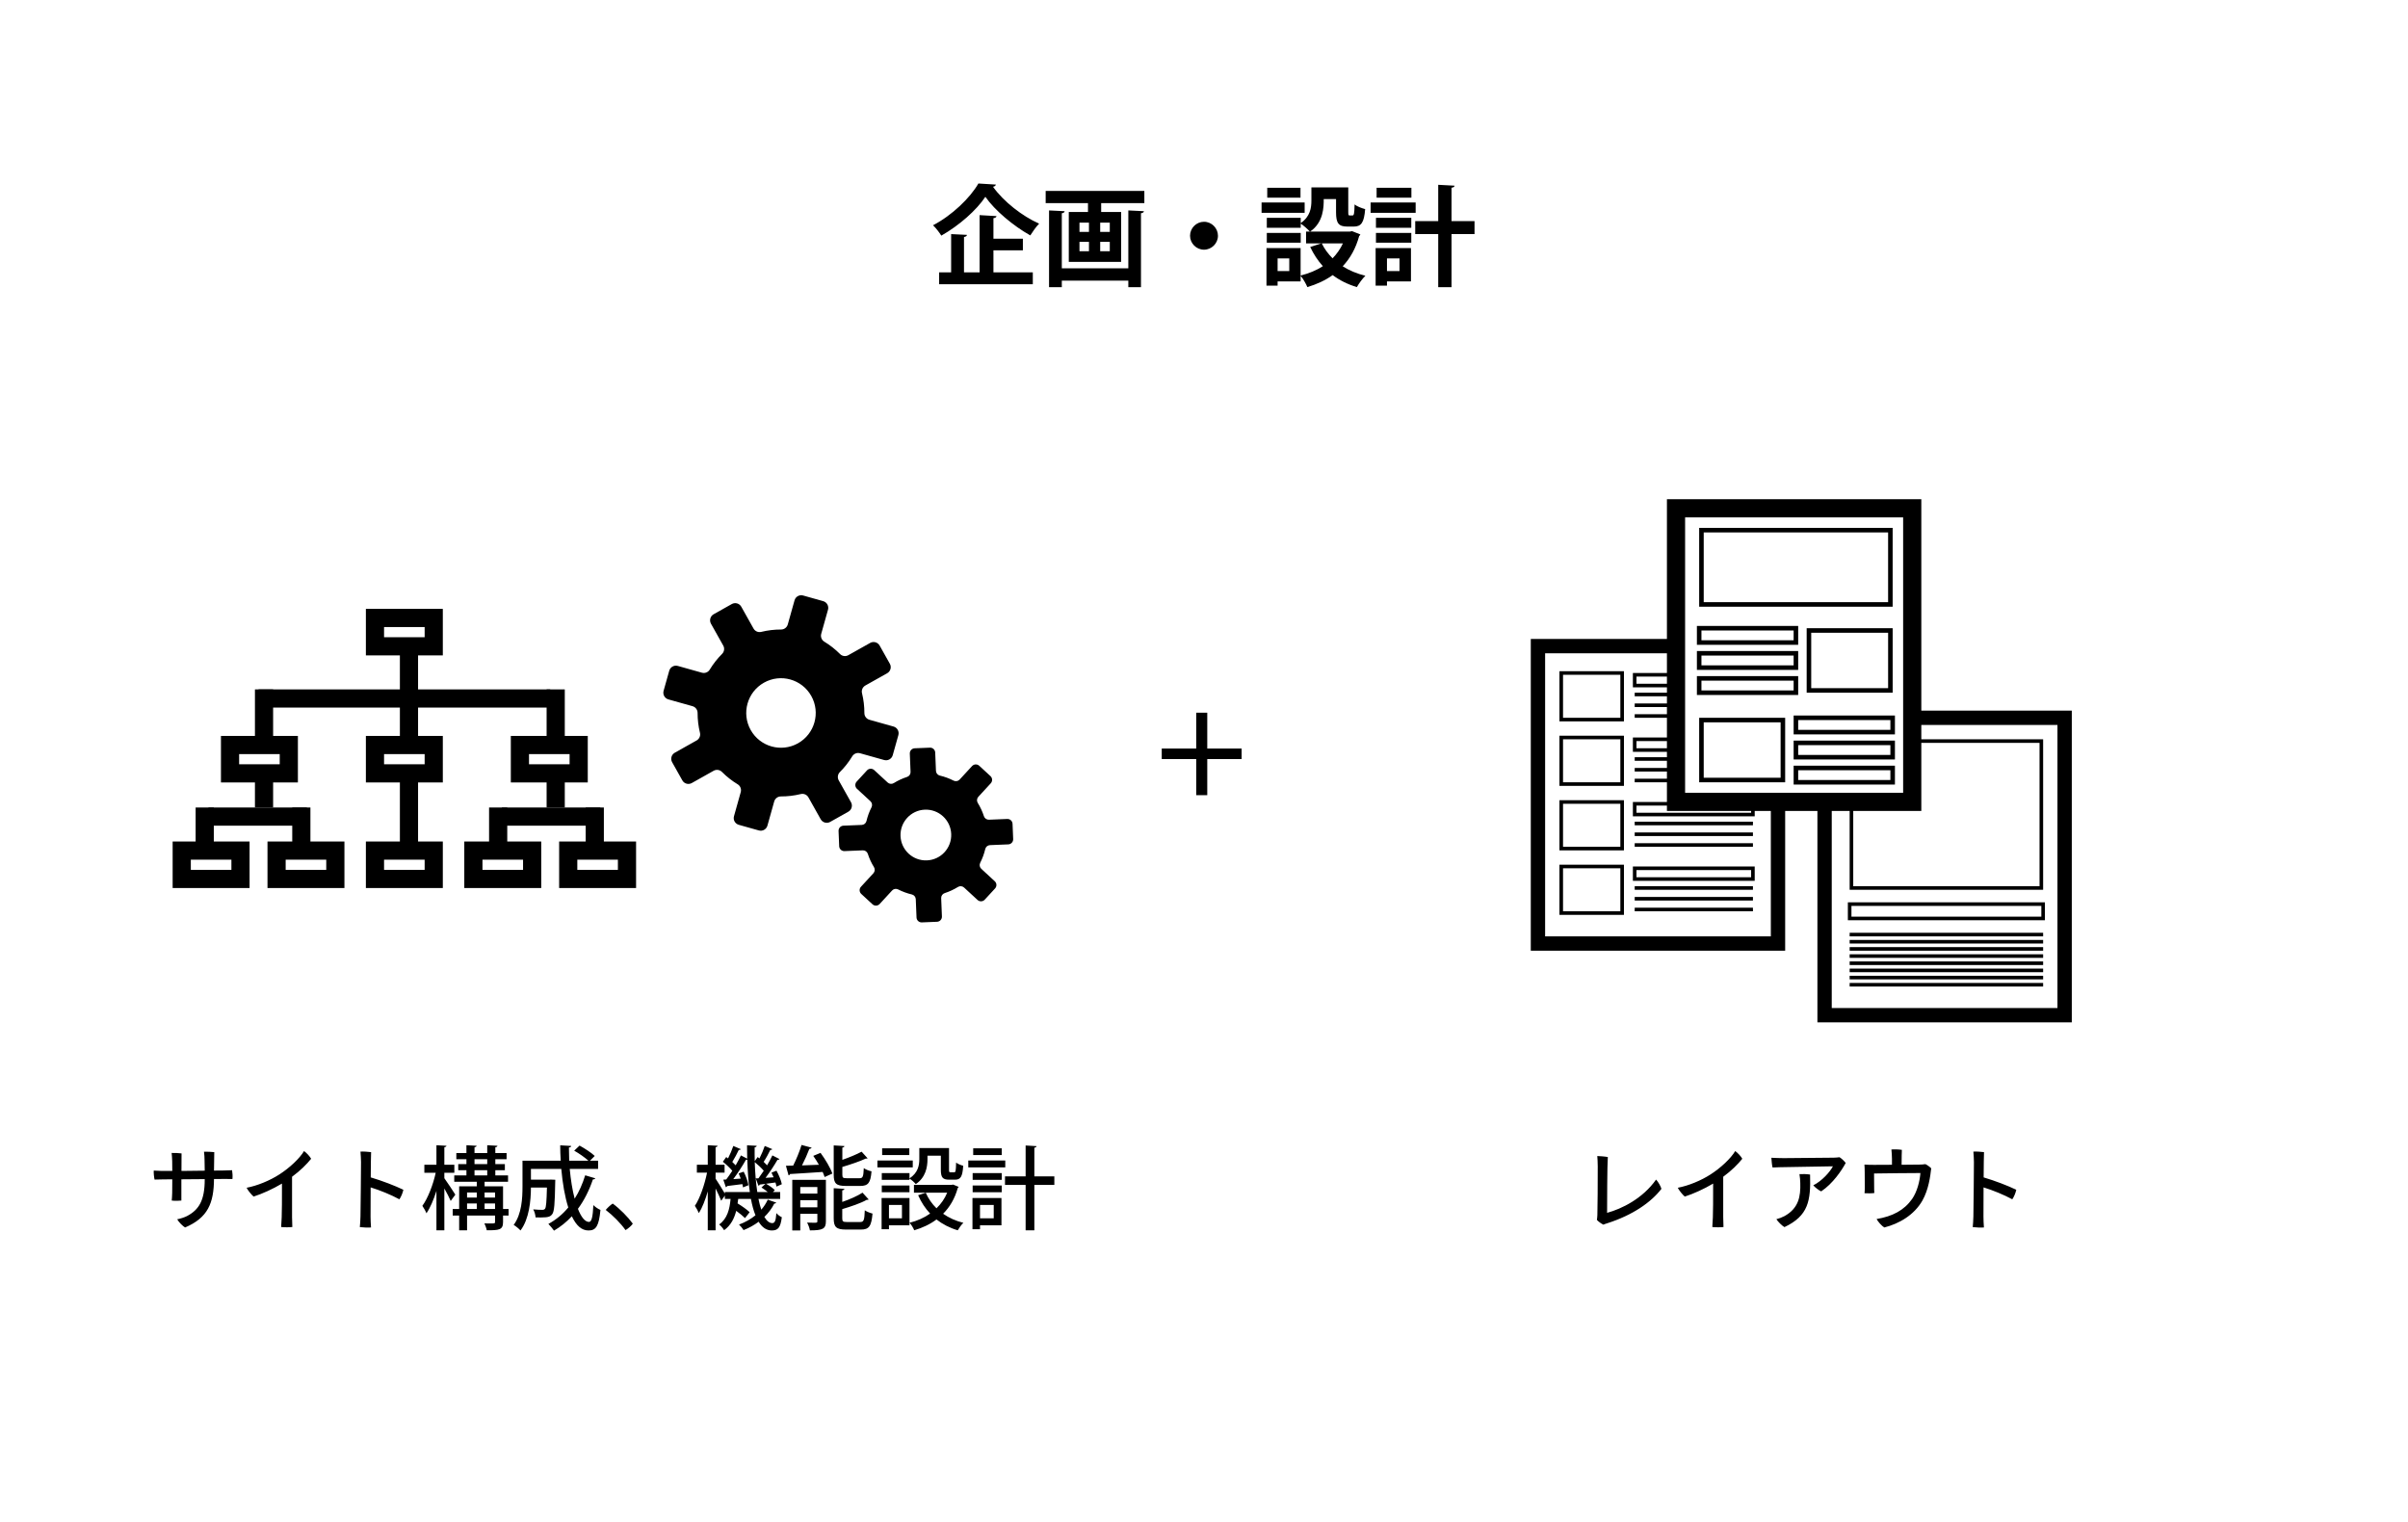 <?xml version="1.0" encoding="UTF-8"?> <svg xmlns="http://www.w3.org/2000/svg" width="530" height="335" viewBox="0 0 530 335" fill="none"><rect width="530" height="335" fill="white"></rect><path d="M263.289 164.74V156.85H265.719V164.74H273.279V167.05H265.719V175H263.289V167.05H255.699V164.74H263.289Z" fill="black"></path><path d="M215.344 40.384L219.208 40.624C219.112 40.888 218.896 41.056 218.56 41.104C220.888 44.368 225.04 47.608 228.712 49.216C227.992 49.96 227.32 50.944 226.768 51.808C223 49.696 218.944 46.288 216.88 43.312C214.936 46.24 211.192 49.576 207.184 51.856C206.776 51.208 205.984 50.152 205.36 49.576C209.56 47.392 213.568 43.504 215.344 40.384ZM225.136 55.096H218.656V59.944H227.32V62.56H206.704V59.944H209.344V51.52L212.824 51.688C212.8 51.928 212.632 52.072 212.176 52.168V59.944H215.608V47.344L219.328 47.56C219.304 47.8 219.112 47.944 218.656 48.016V52.528H225.136V55.096ZM230.152 44.704V42.016H251.872V44.704H242.368V46.648H246.76V57.64H235.24V46.648H239.464V44.704H230.152ZM239.68 49H237.592V51.04H239.68V49ZM242.152 51.04H244.264V49H242.152V51.04ZM239.68 53.224H237.592V55.288H239.68V53.224ZM242.152 55.288H244.264V53.224H242.152V55.288ZM233.704 59.056H248.344V46.312L251.776 46.48C251.752 46.72 251.56 46.864 251.128 46.936V63.208H248.344V61.768H233.704V63.208H230.896V46.312L234.328 46.48C234.304 46.72 234.136 46.864 233.704 46.936V59.056ZM265 48.808C266.728 48.808 268.072 50.248 268.072 51.88C268.072 53.56 266.68 54.952 265 54.952C263.32 54.952 261.928 53.56 261.928 51.88C261.928 50.2 263.32 48.808 265 48.808ZM297.088 50.968L297.592 50.872L299.416 51.592C299.368 51.76 299.272 51.832 299.152 51.952C298.408 54.664 297.184 56.848 295.528 58.6C296.968 59.536 298.672 60.232 300.52 60.688C299.896 61.288 299.056 62.44 298.648 63.184C296.632 62.584 294.856 61.696 293.32 60.544C291.712 61.696 289.84 62.56 287.752 63.184C287.464 62.488 286.816 61.336 286.264 60.688V61.936H281.2V62.872H278.752V54.592H286.264V60.64C288.064 60.184 289.744 59.512 291.16 58.576C290.056 57.352 289.12 55.936 288.376 54.352L290.848 53.56H287.464V50.968H288.304C287.896 50.488 286.888 49.6 286.288 49.216V50.128H278.824V47.944H286.288V49.096C288.376 47.656 288.64 45.76 288.64 44.128V41.248H296.752V46.672C296.752 47.344 296.8 47.416 297.064 47.416H297.688C298 47.416 298.096 47.104 298.144 44.992C298.648 45.424 299.752 45.832 300.472 46.024C300.232 49.024 299.584 49.864 297.976 49.864H296.56C294.616 49.864 294.064 49.12 294.064 46.72V43.816H291.352C291.352 45.472 291.352 48.928 288.352 50.968H297.088ZM295.576 53.56H290.92C291.496 54.76 292.312 55.864 293.296 56.848C294.232 55.888 295 54.808 295.576 53.56ZM281.2 59.656H283.768V56.872H281.2V59.656ZM278.824 51.256H286.288V53.416H278.824V51.256ZM278.92 41.32H286.24V43.504H278.92V41.32ZM277.672 44.56H287.152V46.84H277.672V44.56ZM302.776 54.592H310.552V61.936H305.272V62.872H302.776V54.592ZM308.032 59.656V56.872H305.272V59.656H308.032ZM319.48 48.664H324.544V51.52H319.48V63.208H316.552V51.52H311.488V48.664H316.552V40.672L320.152 40.864C320.128 41.104 319.936 41.248 319.48 41.32V48.664ZM302.992 41.32H310.648V43.504H302.992V41.32ZM301.672 44.56H311.584V46.84H301.672V44.56ZM310.624 50.128H302.848V47.944H310.624V50.128ZM310.624 53.416H302.848V51.256H310.624V53.416Z" fill="black"></path><path d="M351.48 268.48C351.54 268.1 351.56 267.7 351.58 267.38C351.64 265.9 351.66 260.02 351.66 256.66C351.66 255.78 351.6 254.88 351.56 254.42C351.92 254.42 353.32 254.52 353.88 254.64C353.74 256.32 353.72 265.4 353.72 266.92C356.96 266.04 361.56 263.78 364.5 259.6C364.94 260.04 365.52 261.06 365.68 261.64C363.4 264.6 359.38 267.42 353.74 269.22C353.42 269.32 353.22 269.38 352.9 269.52C352.48 269.32 351.76 268.82 351.48 268.48ZM383.48 255.02C382.54 256.2 381.1 257.64 379.28 258.98C379.26 264.9 379.28 267.88 379.28 267.88C379.28 268.56 379.32 269.44 379.34 270.04C378.78 270.12 377.56 270.12 376.88 270.04C376.92 269.6 376.96 268.94 377 267.92C377.04 266.52 377.08 264.2 377.06 260.48C375.08 261.66 372.76 262.72 370.82 263.34C370.32 262.92 369.54 261.96 369.28 261.4C371.62 260.96 374.4 259.82 376.5 258.46C378.72 257.04 380.98 254.92 381.92 253.32C382.48 253.72 383.2 254.5 383.48 255.02ZM391.74 256.88L390.14 256.94C390 256.42 389.92 255.38 389.88 254.8C390.7 254.84 391.86 254.88 392.6 254.88C393.68 254.86 402.38 254.8 403.6 254.78C404.12 254.76 404.44 254.74 404.88 254.68C405.38 254.98 405.96 255.58 406.24 255.94C405.36 257.58 403.42 260.48 400.84 262.2C400.36 261.98 399.5 261.34 399.1 260.86C401 259.94 402.86 257.82 403.42 256.68C402.34 256.68 393 256.84 391.74 256.88ZM396.06 258.4C396.72 258.36 397.7 258.38 398.4 258.5C398.56 264.26 398.04 267.56 392.76 270.06C392.26 269.8 391.32 268.86 390.98 268.32C391.56 268.18 392.28 267.9 392.76 267.64C395.88 265.92 396.34 263.32 396.24 260.34C396.22 259.78 396.18 259.08 396.06 258.4ZM416.42 256.34V255.02C416.42 254.48 416.36 253.5 416.3 252.98C416.94 252.92 417.98 252.96 418.6 253.06C418.56 253.66 418.56 254.66 418.54 256.34C420.4 256.32 422.08 256.32 422.58 256.3C422.98 256.28 423.34 256.28 423.78 256.2C424.18 256.38 424.8 256.84 425.06 257.12C424.86 258.92 424.48 261.8 423.12 264.22C421.32 267.38 418.04 269.3 414.74 270.14C414.2 269.84 413.32 268.84 413.04 268.28C416.56 267.7 419.12 266.34 420.86 263.86C421.96 262.28 422.56 259.9 422.68 258.16C421.2 258.16 414.36 258.22 412.48 258.26C412.5 260.94 412.5 261.36 412.5 261.36C412.5 261.68 412.5 262.04 412.54 262.56C411.98 262.64 411 262.64 410.38 262.6C410.42 262.18 410.44 261.84 410.44 261.4C410.44 260.8 410.44 258.52 410.42 257.88C410.42 257.36 410.4 256.78 410.36 256.3C410.98 256.34 411.62 256.36 412.46 256.36L416.42 256.34ZM442.9 263.94C441.1 262.96 438.62 261.94 436.58 261.32C436.56 264.26 436.56 267.08 436.56 267.76C436.56 268.34 436.6 269.4 436.66 270.14C436.06 270.2 434.8 270.14 434.2 270.06C434.26 269.44 434.32 268.52 434.34 267.72C434.38 266.14 434.46 257.02 434.46 255.74C434.44 255.1 434.42 254.22 434.34 253.44C434.96 253.4 436.12 253.48 436.68 253.56C436.64 254.2 436.62 256.52 436.6 259.12C439.16 259.88 441.9 260.94 443.78 261.84C443.66 262.48 443.26 263.46 442.9 263.94Z" fill="black"></path><path d="M400.012 156.393H456.001V225H400.012V156.393Z" fill="white"></path><path fill-rule="evenodd" clip-rule="evenodd" d="M452.847 159.547H403.166V221.846H452.847V159.547ZM400.012 156.393V225H456.001V156.393H400.012Z" fill="black"></path><path fill-rule="evenodd" clip-rule="evenodd" d="M406.715 198.582H450.087V202.525H406.715V198.582ZM407.503 199.371V201.737H449.298V199.371H407.503Z" fill="black"></path><path fill-rule="evenodd" clip-rule="evenodd" d="M449.693 206.074H407.109V205.285H449.693V206.074Z" fill="black"></path><path fill-rule="evenodd" clip-rule="evenodd" d="M449.693 207.651H407.109V206.862H449.693V207.651Z" fill="black"></path><path fill-rule="evenodd" clip-rule="evenodd" d="M449.693 209.228H407.109V208.44H449.693V209.228Z" fill="black"></path><path fill-rule="evenodd" clip-rule="evenodd" d="M449.693 210.805H407.109V210.017H449.693V210.805Z" fill="black"></path><path fill-rule="evenodd" clip-rule="evenodd" d="M449.693 212.383H407.109V211.594H449.693V212.383Z" fill="black"></path><path fill-rule="evenodd" clip-rule="evenodd" d="M449.693 213.96H407.109V213.171H449.693V213.96Z" fill="black"></path><path fill-rule="evenodd" clip-rule="evenodd" d="M449.693 215.537H407.109V214.748H449.693V215.537Z" fill="black"></path><path fill-rule="evenodd" clip-rule="evenodd" d="M449.693 217.114H407.109V216.326H449.693V217.114Z" fill="black"></path><path fill-rule="evenodd" clip-rule="evenodd" d="M448.904 163.49H407.898V195.034H448.904V163.49ZM407.109 162.702H449.693V195.822H407.109V162.702Z" fill="black"></path><path d="M336.926 140.621H392.915V209.228H336.926V140.621Z" fill="white"></path><path fill-rule="evenodd" clip-rule="evenodd" d="M389.761 143.776H340.08V206.074H389.761V143.776ZM336.926 140.621V209.228H392.915V140.621H336.926Z" fill="black"></path><path fill-rule="evenodd" clip-rule="evenodd" d="M359.398 148.113H386.21V151.267H359.398V148.113ZM360.187 148.901V150.479H385.422V148.901H360.187Z" fill="black"></path><path fill-rule="evenodd" clip-rule="evenodd" d="M385.82 153.239H359.797V152.45H385.82V153.239Z" fill="black"></path><path fill-rule="evenodd" clip-rule="evenodd" d="M385.82 155.604H359.797V154.816H385.82V155.604Z" fill="black"></path><path fill-rule="evenodd" clip-rule="evenodd" d="M385.82 157.97H359.797V157.182H385.82V157.97Z" fill="black"></path><path fill-rule="evenodd" clip-rule="evenodd" d="M356.64 148.507H344.023V157.97H356.64V148.507ZM343.234 147.719H357.429V158.759H343.234V147.719Z" fill="black"></path><path fill-rule="evenodd" clip-rule="evenodd" d="M359.398 162.307H386.21V165.462H359.398V162.307ZM360.187 163.096V164.673H385.422V163.096H360.187Z" fill="black"></path><path fill-rule="evenodd" clip-rule="evenodd" d="M385.82 167.433H359.797V166.645H385.82V167.433Z" fill="black"></path><path fill-rule="evenodd" clip-rule="evenodd" d="M385.82 169.799H359.797V169.01H385.82V169.799Z" fill="black"></path><path fill-rule="evenodd" clip-rule="evenodd" d="M385.82 172.165H359.797V171.376H385.82V172.165Z" fill="black"></path><path fill-rule="evenodd" clip-rule="evenodd" d="M356.64 162.702H344.023V172.165H356.64V162.702ZM343.234 161.913H357.429V172.953H343.234V161.913Z" fill="black"></path><path fill-rule="evenodd" clip-rule="evenodd" d="M359.398 176.502H386.21V179.656H359.398V176.502ZM360.187 177.291V178.868H385.422V177.291H360.187Z" fill="black"></path><path fill-rule="evenodd" clip-rule="evenodd" d="M385.82 181.628H359.797V180.839H385.82V181.628Z" fill="black"></path><path fill-rule="evenodd" clip-rule="evenodd" d="M385.82 183.994H359.797V183.205H385.82V183.994Z" fill="black"></path><path fill-rule="evenodd" clip-rule="evenodd" d="M385.82 186.359H359.797V185.571H385.82V186.359Z" fill="black"></path><path fill-rule="evenodd" clip-rule="evenodd" d="M356.64 176.896H344.023V186.359H356.64V176.896ZM343.234 176.108H357.429V187.148H343.234V176.108Z" fill="black"></path><path fill-rule="evenodd" clip-rule="evenodd" d="M359.398 190.696H386.21V193.851H359.398V190.696ZM360.187 191.485V193.062H385.422V191.485H360.187Z" fill="black"></path><path fill-rule="evenodd" clip-rule="evenodd" d="M385.82 195.822H359.797V195.034H385.82V195.822Z" fill="black"></path><path fill-rule="evenodd" clip-rule="evenodd" d="M385.82 198.188H359.797V197.399H385.82V198.188Z" fill="black"></path><path fill-rule="evenodd" clip-rule="evenodd" d="M385.82 200.554H359.797V199.765H385.82V200.554Z" fill="black"></path><path fill-rule="evenodd" clip-rule="evenodd" d="M356.64 191.091H344.023V200.554H356.64V191.091ZM343.234 190.302H357.429V201.342H343.234V190.302Z" fill="black"></path><rect x="368.891" y="111.866" width="51.99" height="64.607" fill="white" stroke="black" stroke-width="4"></rect><path fill-rule="evenodd" clip-rule="evenodd" d="M395.28 141.41H373.988V138.256H395.28V141.41Z" stroke="black"></path><path fill-rule="evenodd" clip-rule="evenodd" d="M416.573 161.125H395.281V157.97H416.573V161.125Z" stroke="black"></path><path fill-rule="evenodd" clip-rule="evenodd" d="M395.28 146.93H373.988V143.776H395.28V146.93Z" stroke="black"></path><path fill-rule="evenodd" clip-rule="evenodd" d="M416.573 166.645H395.281V163.49H416.573V166.645Z" stroke="black"></path><path fill-rule="evenodd" clip-rule="evenodd" d="M395.28 152.45H373.988V149.296H395.28V152.45Z" stroke="black"></path><path fill-rule="evenodd" clip-rule="evenodd" d="M416.573 172.165H395.281V169.01H416.573V172.165Z" stroke="black"></path><path d="M374.488 116.675H416.072V133.024H374.488V116.675Z" stroke="black"></path><path d="M398.148 138.756H416.075V151.95H398.148V138.756Z" stroke="black"></path><path d="M374.488 158.47H392.414V171.665H374.488V158.47Z" stroke="black"></path><path d="M47.1 257.62L49.28 257.6C49.74 257.58 50.62 257.56 51.08 257.54C51.18 258.08 51.22 258.86 51.16 259.48C50.68 259.48 50.08 259.46 49.52 259.46L47.1 259.48C47.06 264.78 45.76 268 40.74 270.14C40.24 269.86 39.36 268.98 39 268.34C39.72 268.2 40.6 267.92 41.18 267.62C43.78 266.24 45.06 264.2 45.06 259.6V259.5L39.92 259.54V264.22C39.4 264.28 38.48 264.3 37.8 264.22C37.84 263.92 37.88 263.14 37.9 262.5C37.92 261.74 37.92 260.66 37.92 259.54L35.88 259.56C35.38 259.58 34.56 259.58 34.02 259.6C33.9 259.14 33.8 258.08 33.84 257.62C34.44 257.66 34.94 257.66 35.62 257.7H37.92L37.9 255.54C37.88 254.94 37.84 254.26 37.78 253.74C38.34 253.72 39.42 253.76 39.96 253.84C39.96 254.22 39.94 255.84 39.94 257.7C41.58 257.68 43.42 257.66 45.06 257.64C45.06 256.7 45.04 255.8 45.02 255.26C45.02 254.8 44.98 254.04 44.9 253.46C45.5 253.44 46.6 253.5 47.16 253.56C47.14 254.34 47.12 256 47.1 257.62ZM68.48 255.02C67.54 256.2 66.1 257.64 64.28 258.98C64.26 264.9 64.28 267.88 64.28 267.88C64.28 268.56 64.32 269.44 64.34 270.04C63.78 270.12 62.56 270.12 61.88 270.04C61.92 269.6 61.96 268.94 62 267.92C62.04 266.52 62.08 264.2 62.06 260.48C60.08 261.66 57.76 262.72 55.82 263.34C55.32 262.92 54.54 261.96 54.28 261.4C56.62 260.96 59.4 259.82 61.5 258.46C63.72 257.04 65.98 254.92 66.92 253.32C67.48 253.72 68.2 254.5 68.48 255.02ZM87.9 263.94C86.1 262.96 83.62 261.94 81.58 261.32C81.56 264.26 81.56 267.08 81.56 267.76C81.56 268.34 81.6 269.4 81.66 270.14C81.06 270.2 79.8 270.14 79.2 270.06C79.26 269.44 79.32 268.52 79.34 267.72C79.38 266.14 79.46 257.02 79.46 255.74C79.44 255.1 79.42 254.22 79.34 253.44C79.96 253.4 81.12 253.48 81.68 253.56C81.64 254.2 81.62 256.52 81.6 259.12C84.16 259.88 86.9 260.94 88.78 261.84C88.66 262.48 88.26 263.46 87.9 263.94ZM110.72 266.08H111.94V267.52H110.72V268.96C110.72 270.7 109.82 270.76 107.14 270.76C107.06 270.32 106.82 269.68 106.62 269.24C107.06 269.26 107.48 269.26 107.84 269.26C108.84 269.26 108.96 269.26 108.96 268.94V267.52H102.8V270.76H101.06V267.52H99.64V266.08H101.06V261.08H104.94V260.08H99.98V258.68H102.66V257.54H100.86V256.2H102.66V255.12H100.44V253.76H102.66V252.04L104.9 252.16C104.88 252.32 104.74 252.44 104.44 252.48V253.76H107.24V252.04L109.48 252.16C109.46 252.34 109.34 252.44 109.02 252.48V253.76H111.5V255.12H109.02V256.2H111.12V257.54H109.02V258.68H111.82V260.08H106.66V261.08H110.72V266.08ZM104.94 263.56V262.44H102.8V263.56H104.94ZM108.96 263.56V262.44H106.66V263.56H108.96ZM104.94 264.86H102.8V266.08H104.94V264.86ZM106.66 264.86V266.08H108.96V264.86H106.66ZM107.24 255.12H104.44V256.2H107.24V255.12ZM107.24 257.54H104.44V258.68H107.24V257.54ZM97.8 258.1V259.3C98.36 260.06 99.88 262.36 100.22 262.92L99.2 264.3C98.92 263.64 98.34 262.52 97.8 261.56V270.76H96.06V262.1C95.44 264.04 94.68 265.84 93.86 267.02C93.68 266.52 93.24 265.8 92.96 265.38C94.18 263.72 95.34 260.7 95.9 258.1H93.4V256.34H96.06V252.04L98.26 252.16C98.24 252.32 98.12 252.42 97.8 252.48V256.34H100V258.1H97.8ZM131.64 257.26H125.4C125.62 259.64 125.98 261.92 126.48 263.8C127.46 262.28 128.22 260.54 128.8 258.66L131.02 259.32C130.96 259.48 130.78 259.56 130.5 259.56C129.68 261.98 128.58 264.18 127.2 266.04C127.9 267.82 128.74 268.92 129.64 268.92C130.2 268.92 130.48 267.86 130.6 265.22C131.02 265.64 131.66 266.08 132.16 266.28C131.82 269.82 131.18 270.8 129.54 270.8C128 270.8 126.84 269.72 125.86 267.68C124.7 268.92 123.4 269.98 121.94 270.84C121.66 270.44 121.06 269.72 120.7 269.36C122.36 268.46 123.84 267.24 125.08 265.74C124.32 263.38 123.82 260.4 123.54 257.26H116.86V259.62H120.82L121.24 259.6L122.22 259.64C122.22 259.8 122.22 260.04 122.2 260.24C122.12 264.88 122 266.64 121.54 267.22C121.16 267.72 120.76 267.94 119.04 267.94C118.68 267.94 118.28 267.94 117.88 267.92C117.84 267.38 117.66 266.64 117.36 266.16C118.22 266.24 119 266.26 119.34 266.26C119.62 266.26 119.8 266.22 119.96 266.02C120.2 265.72 120.3 264.52 120.38 261.36H116.86C116.84 264.26 116.48 268.26 114.56 270.8C114.26 270.46 113.48 269.8 113.06 269.58C114.84 267.16 115 263.72 115 261.1V255.44H123.42C123.34 254.32 123.3 253.18 123.3 252.06L125.72 252.2C125.72 252.38 125.56 252.5 125.22 252.54C125.22 253.5 125.24 254.48 125.28 255.44H129.5C128.76 254.76 127.46 253.84 126.38 253.24L127.56 252.12C128.7 252.74 130.18 253.7 130.9 254.4L129.86 255.44H131.64V257.26ZM139.28 269.3C138.98 269.78 138.18 270.44 137.68 270.72C136.6 269.2 134.92 267.5 133.32 266.28C133.74 265.78 134.38 265.18 134.86 264.88C136.4 266 138.18 267.8 139.28 269.3ZM171.72 263.86H166.94C167.12 264.74 167.32 265.54 167.56 266.22C168.14 265.56 168.62 264.82 168.98 264.02L170.84 264.66C170.8 264.8 170.66 264.88 170.42 264.88C169.9 265.94 169.16 266.92 168.24 267.82C168.74 268.68 169.32 269.18 169.98 269.18C170.52 269.18 170.76 268.7 170.88 266.98C171.18 267.34 171.7 267.74 172.08 267.88C171.78 270.18 171.26 270.8 169.84 270.8C168.66 270.78 167.72 270.1 166.98 268.88C166 269.62 164.88 270.24 163.66 270.72C163.46 270.38 162.98 269.8 162.66 269.5C164.02 269 165.24 268.3 166.28 267.46C165.86 266.44 165.54 265.24 165.28 263.86H162.48C162.44 264.18 162.4 264.52 162.34 264.84C163.32 265.44 164.42 266.22 165 266.78L163.98 268.08C163.54 267.64 162.8 267.02 162.04 266.48C161.62 268.12 160.88 269.66 159.38 270.74C159.14 270.34 158.66 269.76 158.28 269.48C160.08 268.22 160.6 266.1 160.8 263.86H159.54V263.12L158.74 264.26C158.5 263.62 157.98 262.52 157.5 261.56V270.76H155.78V262.2C155.24 264.06 154.56 265.82 153.82 266.98C153.62 266.48 153.22 265.78 152.94 265.38C154.06 263.72 155.1 260.68 155.62 258.08H153.38V256.34H155.78V252.04L157.94 252.16C157.92 252.32 157.8 252.42 157.5 252.48V256.34H159.48V258.08H157.5V259.4C157.98 260.1 159.08 261.88 159.54 262.68V262.34H165.04C164.72 260.2 164.56 257.78 164.48 255.22C164.4 255.24 164.3 255.24 164.18 255.24C163.48 256.5 162.4 258.16 161.4 259.5L163.04 259.38C162.9 259 162.74 258.6 162.58 258.24L163.68 257.86C164.18 258.8 164.62 260.06 164.72 260.84L163.54 261.32C163.5 261.1 163.46 260.86 163.4 260.6C162.1 260.78 160.9 260.92 160.04 261.02C160.02 261.16 159.9 261.24 159.76 261.28L159.2 259.62L159.84 259.58C160.26 259.04 160.72 258.38 161.18 257.66C160.66 257.04 159.82 256.24 159.1 255.68L159.84 254.64L160.24 254.94C160.68 254.08 161.14 253 161.4 252.2L163.04 252.9C162.98 253.02 162.82 253.1 162.6 253.08C162.26 253.82 161.68 254.9 161.18 255.72C161.46 255.98 161.7 256.22 161.92 256.46C162.36 255.7 162.76 254.94 163.08 254.28L164.46 255C164.44 254.04 164.42 253.06 164.42 252.06L166.54 252.16C166.54 252.34 166.4 252.46 166.1 252.5C166.08 253.54 166.1 254.56 166.12 255.54L166.76 254.64C166.9 254.74 167.02 254.82 167.16 254.94C167.6 254.08 168.06 252.98 168.32 252.2L169.98 252.9C169.92 253.02 169.74 253.1 169.54 253.08C169.18 253.84 168.6 254.92 168.08 255.7C168.36 255.96 168.62 256.22 168.84 256.46C169.28 255.7 169.7 254.94 170 254.28L171.56 255.08C171.5 255.2 171.34 255.26 171.12 255.26C170.46 256.4 169.44 257.98 168.5 259.22L170.28 259.1C170.12 258.74 169.96 258.4 169.8 258.08L170.9 257.64C171.44 258.6 171.94 259.82 172.08 260.62L170.9 261.14C170.86 260.88 170.78 260.58 170.68 260.24L168.6 260.52C169.3 260.9 170.14 261.5 170.54 261.92L170.12 262.34H171.72V263.86ZM166.94 260.96L166.34 259.34L166.94 259.32C167.3 258.84 167.7 258.26 168.1 257.66C167.6 257.06 166.82 256.32 166.12 255.76C166.2 258.16 166.38 260.4 166.68 262.34H168.98C168.56 262 168.04 261.62 167.6 261.34L168.48 260.54L167.22 260.7C167.18 260.84 167.08 260.94 166.94 260.96ZM174.38 259.66H181.78V268.78C181.78 270.44 181.1 270.78 178.26 270.78C178.18 270.26 177.9 269.52 177.64 269.06C178.14 269.08 178.62 269.1 179 269.1C179.8 269.1 179.9 269.1 179.9 268.76V267.14H176.14V270.8H174.38V259.66ZM179.9 262.68V261.24H176.14V262.68H179.9ZM176.14 264.14V265.7H179.9V264.14H176.14ZM186.4 259.3H189.18C189.9 259.3 190.04 258.98 190.12 257.08C190.52 257.38 191.3 257.68 191.82 257.78C191.62 260.32 191.08 261 189.34 261H186.18C184.04 261 183.5 260.46 183.5 258.54V252.08L185.86 252.22C185.84 252.4 185.72 252.5 185.4 252.56V255.26C186.98 254.7 188.58 254.04 189.64 253.46L190.96 254.92C190.88 254.98 190.84 254.98 190.54 254.98C189.24 255.6 187.26 256.26 185.4 256.82V258.52C185.4 259.2 185.54 259.3 186.4 259.3ZM185.38 266.1V268.12C185.38 268.82 185.54 268.94 186.44 268.94H189.32C190.12 268.94 190.26 268.56 190.34 266.36C190.76 266.66 191.52 266.96 192.04 267.08C191.8 269.86 191.28 270.6 189.48 270.6H186.2C184.06 270.6 183.5 270.04 183.5 268.14V261.5L185.86 261.64C185.84 261.8 185.7 261.92 185.38 261.98V264.52C187.06 263.94 188.74 263.2 189.84 262.48L191.2 263.98C191.1 264.06 190.96 264.06 190.76 264.06C189.46 264.8 187.32 265.52 185.38 266.1ZM176.42 251.98L178.64 252.58C178.58 252.72 178.4 252.82 178.14 252.84C177.74 253.92 177.12 255.3 176.52 256.48C177.68 256.44 178.96 256.4 180.24 256.34C179.86 255.66 179.42 254.98 179 254.38L180.6 253.72C181.64 255.14 182.78 257.02 183.2 258.28L181.5 259.04C181.4 258.7 181.24 258.32 181.06 257.92C178.38 258.12 175.66 258.26 173.88 258.38C173.86 258.54 173.72 258.64 173.56 258.66L172.98 256.56L174.58 256.52C175.26 255.18 176 253.36 176.42 251.98ZM198.52 268.12V265.18H195.66V268.12H198.52ZM200.18 262.38H194.08V260.9H200.18V262.38ZM194.04 263.66H200.18V269.66H195.66V270.52H194.04V263.66ZM207.08 254.34H204.14V255.1C204.14 256.94 203.7 259.16 201.56 260.6C201.3 260.24 200.58 259.62 200.18 259.38V259.66H194.08V258.18H200.18V259.34C202.06 258.1 202.34 256.48 202.34 255.08V252.66H208.88V257.44C208.88 257.92 208.92 258 209.22 258H210.02C210.32 258 210.4 257.74 210.44 255.86C210.8 256.16 211.52 256.44 212 256.56C211.86 258.98 211.4 259.62 210.22 259.62H208.9C207.5 259.62 207.08 259.14 207.08 257.46V254.34ZM209.44 260.76L209.78 260.7L211 261.2C210.96 261.3 210.88 261.38 210.8 261.46C210.16 263.78 209.04 265.66 207.58 267.12C208.86 268.02 210.36 268.7 212.04 269.12C211.62 269.5 211.08 270.26 210.8 270.76C209.02 270.24 207.46 269.42 206.12 268.38C204.7 269.44 203.04 270.22 201.22 270.76C201.04 270.28 200.56 269.5 200.2 269.1C201.84 268.7 203.4 268.02 204.72 267.08C203.64 265.94 202.76 264.58 202.08 263.04L203.76 262.5C204.32 263.78 205.12 264.94 206.12 265.92C207.12 264.96 207.92 263.82 208.48 262.48H201.16V260.76H209.44ZM194.16 252.72H200.14V254.2H194.16V252.72ZM193.12 255.4H200.9V256.92H193.12V255.4ZM214.04 263.66H220.42V269.66H215.7V270.52H214.04V263.66ZM218.72 268.12V265.18H215.7V268.12H218.72ZM227.66 258.9H232.06V260.78H227.66V270.76H225.74V260.78H221.2V258.9H225.74V252.1L228.14 252.24C228.12 252.42 227.98 252.54 227.66 252.58V258.9ZM214.2 252.72H220.48V254.2H214.2V252.72ZM213.12 255.4H221.26V256.92H213.12V255.4ZM220.48 259.66H214.08V258.18H220.48V259.66ZM220.48 262.38H214.08V260.9H220.48V262.38Z" fill="black"></path><line x1="90.016" y1="141.089" x2="90.016" y2="193.467" stroke="black" stroke-width="4"></line><line x1="58.113" y1="151.722" x2="58.113" y2="177.714" stroke="black" stroke-width="4"></line><line x1="121.098" y1="153.722" x2="56.905" y2="153.722" stroke="black" stroke-width="4"></line><line x1="67.539" y1="179.714" x2="45.879" y2="179.714" stroke="black" stroke-width="4"></line><line x1="45.059" y1="189.923" x2="45.059" y2="177.714" stroke="black" stroke-width="4"></line><line x1="66.324" y1="189.923" x2="66.324" y2="177.714" stroke="black" stroke-width="4"></line><line x1="132.125" y1="179.714" x2="110.465" y2="179.714" stroke="black" stroke-width="4"></line><line x1="109.645" y1="189.923" x2="109.645" y2="177.714" stroke="black" stroke-width="4"></line><line x1="130.91" y1="189.923" x2="130.91" y2="177.714" stroke="black" stroke-width="4"></line><line x1="122.309" y1="151.722" x2="122.309" y2="177.714" stroke="black" stroke-width="4"></line><rect x="82.531" y="136" width="12.934" height="6.239" fill="white" stroke="black" stroke-width="4"></rect><rect x="82.531" y="163.961" width="12.934" height="6.239" fill="white" stroke="black" stroke-width="4"></rect><rect x="82.531" y="187.197" width="12.934" height="6.239" fill="white" stroke="black" stroke-width="4"></rect><rect x="40" y="187.197" width="12.934" height="6.239" fill="white" stroke="black" stroke-width="4"></rect><rect x="104.191" y="187.197" width="12.934" height="6.239" fill="white" stroke="black" stroke-width="4"></rect><rect x="60.875" y="187.197" width="12.934" height="6.239" fill="white" stroke="black" stroke-width="4"></rect><rect x="125.066" y="187.197" width="12.934" height="6.239" fill="white" stroke="black" stroke-width="4"></rect><rect x="50.633" y="163.961" width="12.934" height="6.239" fill="white" stroke="black" stroke-width="4"></rect><rect x="114.434" y="163.961" width="12.934" height="6.239" fill="white" stroke="black" stroke-width="4"></rect><g clip-path="url(#clip0_811_22584)"><path d="M196.672 159.897L191.365 158.406C190.704 158.22 190.248 157.617 190.25 156.931C190.253 155.47 190.081 153.999 189.726 152.55C189.564 151.886 189.871 151.197 190.466 150.863L195.27 148.163C196.006 147.749 196.268 146.816 195.854 146.079L193.607 142.076C193.193 141.339 192.261 141.078 191.525 141.492L186.721 144.191C186.126 144.526 185.378 144.428 184.896 143.945C183.842 142.886 182.675 141.972 181.424 141.214C180.839 140.859 180.567 140.155 180.751 139.496L182.241 134.186C182.47 133.373 181.995 132.527 181.182 132.299L176.765 131.057C175.952 130.828 175.107 131.303 174.879 132.117L173.389 137.427C173.204 138.089 172.601 138.545 171.915 138.543C170.455 138.54 168.985 138.712 167.537 139.067C166.874 139.23 166.185 138.923 165.851 138.327L163.153 133.52C162.739 132.783 161.807 132.522 161.07 132.936L157.07 135.184C156.334 135.598 156.072 136.531 156.486 137.268L159.184 142.075C159.518 142.67 159.421 143.418 158.938 143.9C157.879 144.955 156.966 146.123 156.208 147.375C155.854 147.96 155.15 148.232 154.492 148.048L149.185 146.557C148.372 146.329 147.527 146.804 147.299 147.617L146.057 152.038C145.829 152.851 146.304 153.697 147.117 153.925L152.424 155.416C153.084 155.602 153.54 156.205 153.539 156.891C153.536 158.352 153.708 159.823 154.063 161.272C154.225 161.935 153.918 162.625 153.323 162.959L148.519 165.659C147.783 166.073 147.521 167.006 147.935 167.743L150.182 171.745C150.595 172.482 151.527 172.744 152.264 172.33L157.068 169.63C157.663 169.296 158.411 169.393 158.893 169.877C159.946 170.936 161.114 171.85 162.364 172.608C162.949 172.963 163.222 173.667 163.037 174.326L161.548 179.636C161.319 180.449 161.794 181.295 162.607 181.523L167.025 182.764C167.837 182.993 168.683 182.518 168.91 181.704L170.4 176.393C170.586 175.732 171.189 175.276 171.874 175.278C173.334 175.281 174.804 175.109 176.253 174.754C176.916 174.591 177.605 174.897 177.939 175.494L180.637 180.301C181.05 181.038 181.983 181.299 182.719 180.885L186.719 178.637C187.456 178.223 187.717 177.29 187.304 176.553L184.606 171.746C184.271 171.151 184.369 170.403 184.852 169.92C185.91 168.866 186.823 167.697 187.581 166.446C187.936 165.861 188.64 165.588 189.298 165.773L194.604 167.264C195.417 167.492 196.262 167.017 196.49 166.204L197.731 161.783C197.959 160.97 197.484 160.124 196.671 159.896L196.672 159.897ZM175.639 163.583C171.957 165.652 167.295 164.343 165.227 160.658C163.159 156.974 164.467 152.309 168.15 150.239C171.832 148.17 176.493 149.479 178.562 153.164C180.63 156.848 179.321 161.513 175.639 163.583Z" fill="black"></path><path d="M222.861 181.307C222.836 180.69 222.315 180.209 221.697 180.235L217.669 180.4C217.171 180.42 216.715 180.108 216.561 179.633C216.225 178.592 215.767 177.609 215.203 176.699C214.939 176.274 214.995 175.724 215.334 175.355L218.066 172.388C218.485 171.933 218.456 171.225 218.001 170.805L215.532 168.53C215.078 168.11 214.369 168.139 213.95 168.595L211.218 171.563C210.878 171.933 210.333 172.03 209.887 171.801C208.935 171.314 207.92 170.938 206.858 170.689C206.372 170.575 206.025 170.146 206.004 169.647L205.839 165.616C205.814 164.999 205.293 164.518 204.675 164.544L201.321 164.681C200.704 164.707 200.224 165.228 200.249 165.846L200.414 169.876C200.435 170.375 200.123 170.831 199.648 170.985C198.608 171.321 197.625 171.78 196.716 172.344C196.291 172.608 195.741 172.552 195.373 172.213L192.407 169.479C191.953 169.06 191.245 169.089 190.826 169.544L188.552 172.015C188.132 172.47 188.162 173.178 188.617 173.598L191.583 176.332C191.952 176.672 192.049 177.217 191.821 177.664C191.334 178.616 190.959 179.632 190.709 180.694C190.595 181.181 190.166 181.529 189.667 181.549L185.639 181.714C185.022 181.74 184.542 182.261 184.567 182.879L184.705 186.235C184.73 186.853 185.251 187.334 185.869 187.308L189.897 187.143C190.395 187.122 190.851 187.435 191.005 187.91C191.341 188.95 191.799 189.934 192.363 190.844C192.627 191.269 192.571 191.819 192.232 192.187L189.5 195.155C189.081 195.609 189.11 196.318 189.565 196.737L192.034 199.013C192.488 199.433 193.196 199.403 193.616 198.948L196.348 195.98C196.688 195.61 197.233 195.513 197.679 195.742C198.631 196.229 199.645 196.604 200.708 196.854C201.194 196.968 201.541 197.397 201.562 197.896L201.727 201.926C201.752 202.544 202.273 203.024 202.891 202.999L206.245 202.861C206.862 202.836 207.342 202.315 207.317 201.697L207.152 197.666C207.131 197.167 207.443 196.711 207.918 196.558C208.958 196.222 209.941 195.762 210.85 195.199C211.275 194.935 211.825 194.99 212.193 195.329L215.159 198.064C215.613 198.483 216.321 198.454 216.74 197.998L219.014 195.528C219.433 195.073 219.404 194.364 218.949 193.945L215.983 191.211C215.614 190.87 215.516 190.326 215.745 189.879C216.231 188.927 216.607 187.911 216.857 186.848C216.971 186.362 217.4 186.014 217.899 185.994L221.926 185.828C222.544 185.803 223.024 185.282 222.999 184.664L222.861 181.307ZM204.011 189.351C200.931 189.478 198.332 187.081 198.205 183.999C198.079 180.917 200.474 178.316 203.554 178.19C206.634 178.064 209.234 180.46 209.36 183.542C209.486 186.624 207.091 189.225 204.011 189.351Z" fill="black"></path></g><defs><clipPath id="clip0_811_22584"><rect width="77" height="72" fill="white" transform="translate(146 131)"></rect></clipPath></defs></svg> 